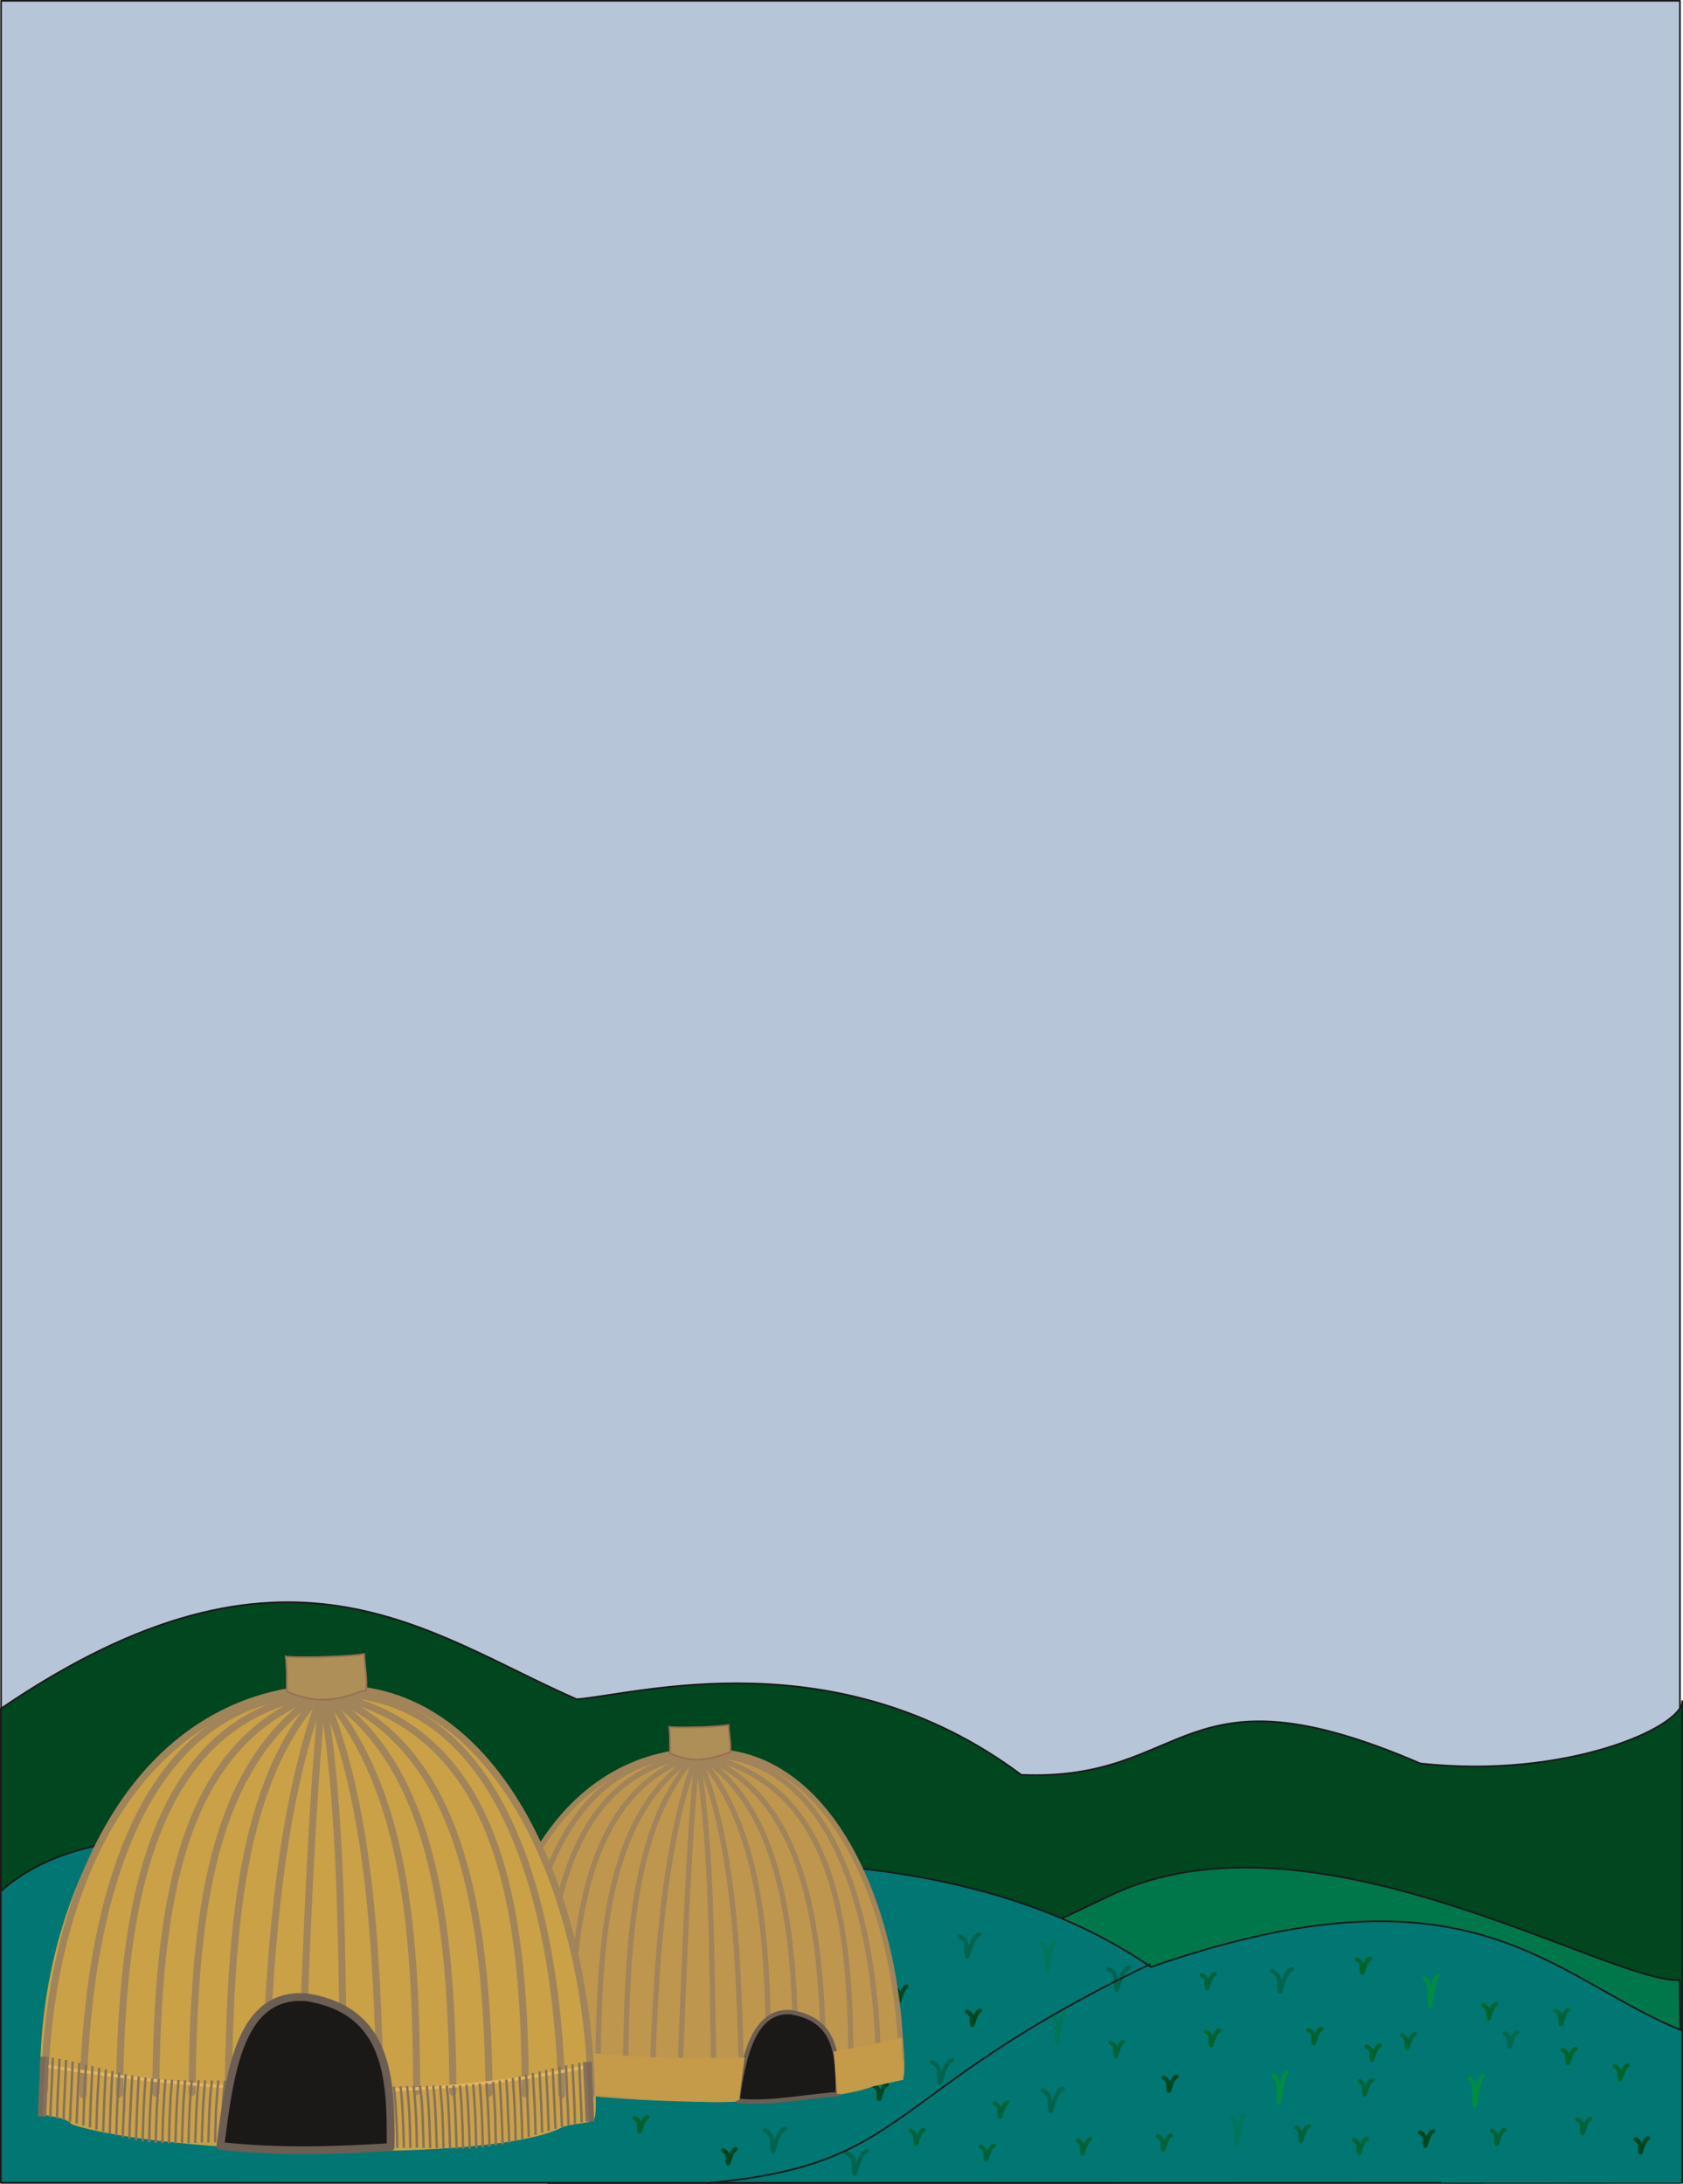 <svg xmlns="http://www.w3.org/2000/svg" xml:space="preserve" width="767.32" height="263.5mm" fill-rule="evenodd" stroke-linejoin="round" stroke-width="28.222" preserveAspectRatio="xMidYMid" version="1.2" viewBox="0 0 20302 26350"><defs class="ClipPathGroup"><clipPath id="a" clipPathUnits="userSpaceOnUse"><path d="M0 0h20302v26350H0z"/></clipPath></defs><g class="SlideGroup"><g class="Slide" clip-path="url(#a)"><g class="Page"><g class="com.sun.star.drawing.PolyPolygonShape"><path fill="none" d="M3 0h20273v26347H3z" class="BoundingBox"/><path fill="#B6C6D8" d="M13 10h20252v26326H13V10Zm0 0Z"/><path fill="none" stroke="#1B1918" stroke-linecap="round" stroke-width="20" d="M13 10h20252v26326H13V10Z"/></g><g class="com.sun.star.drawing.ClosedBezierShape"><path fill="none" d="M0 19321h20305v7027H0z" class="BoundingBox"/><path fill="#00461F" d="M20293 26336H10v-5719c3456-2356 5139-902 6947-114 722-56 3135-755 5362 912 2043 87 1898-1395 4815-137 1767 193 3164-440 3159-753v5811Z"/><path fill="none" stroke="#1B1918" stroke-linecap="round" stroke-width="20" d="M20293 26336H10v-5719c3456-2356 5139-902 6947-114 722-56 3135-755 5362 912 2043 87 1898-1395 4815-137 1767 193 3164-440 3159-753v5811Z"/></g><g class="com.sun.star.drawing.ClosedBezierShape"><path fill="none" d="M6602 22524h13702v3829H6602z" class="BoundingBox"/><path fill="#00774A" d="M20262 23892c-863 40-4455-2192-6881-1015-2518 1195-4829 2285-6769 3464l13681-5-31-2444Z"/><path fill="none" stroke="#1B1918" stroke-linecap="round" stroke-width="20" d="M20262 23892c-863 40-4455-2192-6881-1015-2518 1195-4829 2285-6769 3464l13681-5-31-2444Z"/></g><g class="com.sun.star.drawing.ClosedBezierShape"><path fill="none" d="M0 22150h20304v4199H0z" class="BoundingBox"/><path fill="#007773" d="M10 22819c1544-1373 4897-140 8504-351 2279-48 4070 371 5370 1266 3895-1357 4837 137 6409 767v1835c0 3-18399 0-20283 0v-3517Z"/><path fill="none" stroke="#1B1918" stroke-linecap="round" stroke-width="20" d="M10 22819c1544-1373 4897-140 8504-351 2279-48 4070 371 5370 1266 3895-1357 4837 137 6409 767v1835c0 3-18399 0-20283 0v-3517Z"/></g><g fill="none" class="com.sun.star.drawing.OpenBezierShape"><path d="M11973 25341h209v227h-209z" class="BoundingBox"/><path stroke="#006239" stroke-linecap="round" stroke-width="51" d="M11999 25379c87 42 44 98 64 162 28-77 46-159 92-174"/></g><g fill="none" class="com.sun.star.drawing.OpenBezierShape"><path d="M13941 25740h209v227h-209z" class="BoundingBox"/><path stroke="#006239" stroke-linecap="round" stroke-width="51" d="M13967 25778c87 42 44 98 64 162 28-77 46-159 92-174"/></g><g fill="none" class="com.sun.star.drawing.OpenBezierShape"><path d="M16304 25780h209v227h-209z" class="BoundingBox"/><path stroke="#006239" stroke-linecap="round" stroke-width="51" d="M16330 25818c87 42 44 98 64 162 28-77 46-159 92-174"/></g><g fill="none" class="com.sun.star.drawing.OpenBezierShape"><path d="M12969 25785h209v227h-209z" class="BoundingBox"/><path stroke="#006239" stroke-linecap="round" stroke-width="51" d="M12995 25823c87 42 44 98 64 162 28-77 46-159 92-174"/></g><g fill="none" class="com.sun.star.drawing.OpenBezierShape"><path d="M11805 25864h209v227h-209z" class="BoundingBox"/><path stroke="#006239" stroke-linecap="round" stroke-width="51" d="M11831 25902c87 42 44 98 64 162 28-77 46-159 92-174"/></g><g fill="none" class="com.sun.star.drawing.OpenBezierShape"><path d="M14472 23792h209v227h-209z" class="BoundingBox"/><path stroke="#006239" stroke-linecap="round" stroke-width="51" d="M14498 23830c87 42 44 98 64 162 28-77 46-159 92-174"/></g><g fill="none" class="com.sun.star.drawing.OpenBezierShape"><path d="M17104 25692h209v227h-209z" class="BoundingBox"/><path stroke="#00461F" stroke-linecap="round" stroke-width="51" d="M17130 25730c87 42 44 98 64 162 28-77 46-159 92-174"/></g><g fill="none" class="com.sun.star.drawing.OpenBezierShape"><path d="M19001 25539h209v227h-209z" class="BoundingBox"/><path stroke="#006239" stroke-linecap="round" stroke-width="51" d="M19027 25577c87 42 44 98 64 162 28-77 46-159 92-174"/></g><g fill="none" class="com.sun.star.drawing.OpenBezierShape"><path d="M19700 25773h209v227h-209z" class="BoundingBox"/><path stroke="#00461F" stroke-linecap="round" stroke-width="51" d="M19726 25811c87 42 44 98 64 162 28-77 46-159 92-174"/></g><g fill="none" class="com.sun.star.drawing.OpenBezierShape"><path d="M16461 24655h209v227h-209z" class="BoundingBox"/><path stroke="#00622C" stroke-linecap="round" stroke-width="51" d="M16487 24693c87 42 44 98 64 162 28-77 46-159 92-174"/></g><g fill="none" class="com.sun.star.drawing.OpenBezierShape"><path d="M16344 23606h209v227h-209z" class="BoundingBox"/><path stroke="#00622C" stroke-linecap="round" stroke-width="51" d="M16370 23644c87 42 44 98 64 162 28-77 46-159 92-174"/></g><g fill="none" class="com.sun.star.drawing.OpenBezierShape"><path d="M18823 24696h209v227h-209z" class="BoundingBox"/><path stroke="#00622C" stroke-linecap="round" stroke-width="51" d="M18849 24734c87 42 44 98 64 162 28-77 46-159 92-174"/></g><g fill="none" class="com.sun.star.drawing.OpenBezierShape"><path d="M17866 24155h209v227h-209z" class="BoundingBox"/><path stroke="#00622C" stroke-linecap="round" stroke-width="51" d="M17892 24193c87 42 44 98 64 162 28-77 46-159 92-174"/></g><g fill="none" class="com.sun.star.drawing.OpenBezierShape"><path d="M19453 24894h209v227h-209z" class="BoundingBox"/><path stroke="#00622C" stroke-linecap="round" stroke-width="51" d="M19479 24932c87 42 44 98 64 162 28-77 46-159 92-174"/></g><g fill="none" class="com.sun.star.drawing.OpenBezierShape"><path d="M15603 25631h209v227h-209z" class="BoundingBox"/><path stroke="#006239" stroke-linecap="round" stroke-width="51" d="M15629 25669c87 42 44 98 64 162 28-77 46-159 92-174"/></g><g fill="none" class="com.sun.star.drawing.OpenBezierShape"><path d="M17965 25671h209v227h-209z" class="BoundingBox"/><path stroke="#006239" stroke-linecap="round" stroke-width="51" d="M17991 25709c87 42 44 98 64 162 28-77 46-159 92-174"/></g><g fill="none" class="com.sun.star.drawing.OpenBezierShape"><path d="M14521 24477h209v227h-209z" class="BoundingBox"/><path stroke="#00622C" stroke-linecap="round" stroke-width="51" d="M14547 24515c87 42 44 98 64 162 28-77 46-159 92-174"/></g><g fill="none" class="com.sun.star.drawing.OpenBezierShape"><path d="M16883 24518h209v227h-209z" class="BoundingBox"/><path stroke="#006239" stroke-linecap="round" stroke-width="51" d="M16909 24556c87 42 44 98 64 162 28-77 46-159 92-174"/></g><g fill="none" class="com.sun.star.drawing.OpenBezierShape"><path d="M10959 25674h209v227h-209z" class="BoundingBox"/><path stroke="#006239" stroke-linecap="round" stroke-width="51" d="M10985 25712c87 42 44 98 64 162 28-77 46-159 92-174"/></g><g fill="none" class="com.sun.star.drawing.OpenBezierShape"><path d="M7627 25519h209v227h-209z" class="BoundingBox"/><path stroke="#00622C" stroke-linecap="round" stroke-width="51" d="M7653 25557c87 42 44 98 64 162 28-77 46-159 92-174"/></g><g fill="none" class="com.sun.star.drawing.OpenBezierShape"><path d="M14010 25031h209v227h-209z" class="BoundingBox"/><path stroke="#00461F" stroke-linecap="round" stroke-width="51" d="M14036 25069c87 42 44 98 64 162 28-77 46-159 92-174"/></g><g fill="none" class="com.sun.star.drawing.OpenBezierShape"><path d="M16372 25072h209v227h-209z" class="BoundingBox"/><path stroke="#006239" stroke-linecap="round" stroke-width="51" d="M16398 25110c87 42 44 98 64 162 28-77 46-159 92-174"/></g><g fill="none" class="com.sun.star.drawing.OpenBezierShape"><path d="M10756 23944h209v227h-209z" class="BoundingBox"/><path stroke="#00461F" stroke-linecap="round" stroke-width="51" d="M10782 23982c87 42 44 98 64 162 28-77 46-159 92-174"/></g><g fill="none" class="com.sun.star.drawing.OpenBezierShape"><path d="M15758 24455h209v227h-209z" class="BoundingBox"/><path stroke="#00622C" stroke-linecap="round" stroke-width="51" d="M15784 24493c87 42 44 98 64 162 28-77 46-159 92-174"/></g><g fill="none" class="com.sun.star.drawing.OpenBezierShape"><path d="M18120 24495h209v227h-209z" class="BoundingBox"/><path stroke="#00674B" stroke-linecap="round" stroke-width="51" d="M18146 24533c87 42 44 98 64 162 28-77 46-159 92-174"/></g><g fill="none" class="com.sun.star.drawing.OpenBezierShape"><path d="M18740 24223h209v227h-209z" class="BoundingBox"/><path stroke="#006239" stroke-linecap="round" stroke-width="51" d="M18766 24261c87 42 44 98 64 162 28-77 46-159 92-174"/></g><g fill="none" class="com.sun.star.drawing.OpenBezierShape"><path d="M10375 22941h209v227h-209z" class="BoundingBox"/><path stroke="#00622C" stroke-linecap="round" stroke-width="51" d="M10401 22979c87 42 44 98 64 162 28-77 46-159 92-174"/></g><g fill="none" class="com.sun.star.drawing.OpenBezierShape"><path d="M11640 24234h209v227h-209z" class="BoundingBox"/><path stroke="#00461F" stroke-linecap="round" stroke-width="51" d="M11666 24272c87 42 44 98 64 162 28-77 46-159 92-174"/></g><g fill="none" class="com.sun.star.drawing.OpenBezierShape"><path d="M10515 25128h209v227h-209z" class="BoundingBox"/><path stroke="#00461F" stroke-linecap="round" stroke-width="51" d="M10541 25166c87 42 44 98 64 162 28-77 46-159 92-174"/></g><g fill="none" class="com.sun.star.drawing.OpenBezierShape"><path d="M8694 25905h209v227h-209z" class="BoundingBox"/><path stroke="#00461F" stroke-linecap="round" stroke-width="51" d="M8720 25943c87 42 44 98 64 162 28-77 46-159 92-174"/></g><g fill="none" class="com.sun.star.drawing.OpenBezierShape"><path d="M13370 24609h209v227h-209z" class="BoundingBox"/><path stroke="#006239" stroke-linecap="round" stroke-width="51" d="M13396 24647c87 42 44 98 64 162 28-77 46-159 92-174"/></g><g fill="none" class="com.sun.star.drawing.OpenBezierShape"><path d="M15338 24983h209v410h-209z" class="BoundingBox"/><path stroke="#008C43" stroke-linecap="round" stroke-width="51" d="M15364 25039c87 80 44 194 64 327 28-153 46-322 92-357"/></g><g fill="none" class="com.sun.star.drawing.OpenBezierShape"><path d="M17701 25023h209v410h-209z" class="BoundingBox"/><path stroke="#008C43" stroke-linecap="round" stroke-width="51" d="M17727 25079c87 80 44 194 64 327 28-153 46-322 92-357"/></g><g fill="none" class="com.sun.star.drawing.OpenBezierShape"><path d="M17160 23817h209v410h-209z" class="BoundingBox"/><path stroke="#008C43" stroke-linecap="round" stroke-width="51" d="M17186 23873c87 80 44 194 64 327 28-153 46-322 92-357"/></g><g fill="none" class="com.sun.star.drawing.OpenBezierShape"><path d="M12659 24251h209v410h-209z" class="BoundingBox"/><path stroke="#00755A" stroke-linecap="round" stroke-width="51" d="M12685 24307c87 80 44 194 64 327 28-153 46-322 92-357"/></g><g fill="none" class="com.sun.star.drawing.OpenBezierShape"><path d="M12542 23395h209v410h-209z" class="BoundingBox"/><path stroke="#00755A" stroke-linecap="round" stroke-width="51" d="M12568 23451c87 80 44 194 64 327 28-153 46-322 92-357"/></g><g fill="none" class="com.sun.star.drawing.OpenBezierShape"><path d="M14828 25493h209v410h-209z" class="BoundingBox"/><path stroke="#00755A" stroke-linecap="round" stroke-width="51" d="M14854 25549c87 80 44 194 64 327 28-153 46-322 92-357"/></g><g fill="none" class="com.sun.star.drawing.OpenBezierShape"><path d="M9199 25658h295v326h-295z" class="BoundingBox"/><path stroke="#00634D" stroke-linecap="round" stroke-width="51" d="M9225 25706c133 62 66 151 99 251 41-118 69-246 143-273"/></g><g fill="none" class="com.sun.star.drawing.OpenBezierShape"><path d="M10185 25930h295v326h-295z" class="BoundingBox"/><path stroke="#00634D" stroke-linecap="round" stroke-width="51" d="M10211 25978c133 62 66 151 99 251 41-118 69-246 143-273"/></g><g fill="none" class="com.sun.star.drawing.OpenBezierShape"><path d="M12550 25176h295v326h-295z" class="BoundingBox"/><path stroke="#00634D" stroke-linecap="round" stroke-width="51" d="M12576 25224c133 62 66 151 99 251 41-118 69-246 143-273"/></g><g fill="none" class="com.sun.star.drawing.OpenBezierShape"><path d="M11544 23312h295v326h-295z" class="BoundingBox"/><path stroke="#00634D" stroke-linecap="round" stroke-width="51" d="M11570 23360c133 62 66 151 99 251 41-118 69-246 143-273"/></g><g fill="none" class="com.sun.star.drawing.OpenBezierShape"><path d="M13347 23713h295v326h-295z" class="BoundingBox"/><path stroke="#00634D" stroke-linecap="round" stroke-width="51" d="M13373 23761c133 62 66 151 99 251 41-118 69-246 143-273"/></g><g fill="none" class="com.sun.star.drawing.OpenBezierShape"><path d="M11214 24833h295v326h-295z" class="BoundingBox"/><path stroke="#00634D" stroke-linecap="round" stroke-width="51" d="M11240 24881c133 62 66 151 99 251 41-118 69-246 143-273"/></g><g fill="none" class="com.sun.star.drawing.OpenBezierShape"><path d="M15316 23733h295v326h-295z" class="BoundingBox"/><path stroke="#00634D" stroke-linecap="round" stroke-width="51" d="M15342 23781c133 62 66 151 99 251 41-118 69-246 143-273"/></g><g fill="none" class="com.sun.star.drawing.OpenBezierShape"><path d="M8514 23691h5369v2661H8514z" class="BoundingBox"/><path stroke="#1B1918" stroke-linecap="round" stroke-width="20" d="M13872 23701c-3267 1565-2861 2419-5348 2640"/></g><g class="com.sun.star.drawing.ClosedBezierShape"><path fill="none" d="M5825 21138h5086v4226H5825z" class="BoundingBox"/><path fill="#BF964D" d="M5834 25005c-133-2246 1260-4052 2607-3852 2244-195 2534 3730 2458 3898 2 59-132 46-287 86-625 346-3665 257-4496-20-63-84-274-68-282-112Z"/></g><g fill="none" class="com.sun.star.drawing.OpenBezierShape"><path d="M5835 21093h5067v3785H5835z" class="BoundingBox"/><path stroke="#A1845A" stroke-linecap="round" stroke-width="64" d="M8366 21175c-1550 31-2101 1762-2146 3670m2233-3670c1519-38 2098 1762 2144 3670"/><path stroke="#A1845A" stroke-linecap="round" stroke-width="64" d="M8390 21125c-1662 91-2488 1786-2523 3669m2561-3657c1549-113 2405 1822 2441 3703"/><path stroke="#A1845A" stroke-linecap="round" stroke-width="64" d="M8372 21175c-1495 239-1802 1833-1820 3662"/><path stroke="#A1845A" stroke-linecap="round" stroke-width="64" d="M8380 21175c-1297 463-1480 1962-1498 3655"/><path stroke="#A1845A" stroke-linecap="round" stroke-width="64" d="M8387 21175c-1024 678-1154 2071-1172 3647"/><path stroke="#A1845A" stroke-linecap="round" stroke-width="64" d="M8395 21175c-743 816-824 2168-847 3640"/><path stroke="#A1845A" stroke-linecap="round" stroke-width="64" d="M8402 21175c-369 1012-476 2277-524 3632m532-3632c-110 1147-148 2376-199 3627m235-3627c1554 315 1813 1850 1818 3662"/><path stroke="#A1845A" stroke-linecap="round" stroke-width="64" d="M8438 21175c1232 475 1476 1949 1496 3655"/><path stroke="#A1845A" stroke-linecap="round" stroke-width="64" d="M8430 21175c988 643 1159 2051 1171 3647"/><path stroke="#A1845A" stroke-linecap="round" stroke-width="64" d="M8423 21175c752 879 840 2181 848 3640"/><path stroke="#A1845A" stroke-linecap="round" stroke-width="64" d="M8418 21175c419 1015 487 2277 520 3632"/><path stroke="#A1845A" stroke-linecap="round" stroke-width="64" d="M8410 21175c185 1147 170 2376 198 3627"/></g><g class="com.sun.star.drawing.ClosedBezierShape"><path fill="none" d="M8061 20801h762v442h-762z" class="BoundingBox"/><path fill="#AE8F57" d="M8807 21146c-81 13-175 71-353 84-189 13-326-56-372-76 0-120 3-225-10-319-17 13 519 13 717-22 0 86 33 249 18 333Z"/><path fill="none" stroke="#977055" stroke-linejoin="miter" stroke-width="20" d="M8807 21146c-81 13-175 71-353 84-189 13-326-56-372-76 0-120 3-225-10-319-17 13 519 13 717-22 0 86 33 249 18 333Z"/></g><g class="com.sun.star.drawing.ClosedBezierShape"><path fill="none" d="M8868 24251h1266v1135H8868z" class="BoundingBox"/><path fill="#1B1918" d="M8898 25347c66-528 198-1102 641-1068 553 89 571 523 566 989-389 26-819 122-1207 79Z"/><path fill="none" stroke="#6C5E53" stroke-linejoin="miter" stroke-width="53" d="M8898 25347c66-528 198-1102 641-1068 553 89 571 523 566 989-389 26-819 122-1207 79Z"/></g><g class="com.sun.star.drawing.ClosedBezierShape"><path fill="none" d="M5826 24557h3158v809H5826z" class="BoundingBox"/><path fill="#C59A49" d="M5827 24557c1065 243 2111 307 3156 269-23 168-46 336-66 506-15 127-3183-147-3070-333-8-148-15-295-20-442Z"/></g><g class="com.sun.star.drawing.ClosedBezierShape"><path fill="none" d="M10056 24580h844v690h-844z" class="BoundingBox"/><path fill="#C59A49" d="M10056 24752c20 187 20 329 43 517 265-59 532-117 799-175 0 2-20-514-20-514 10 17-834 182-822 172Z"/></g><g class="com.sun.star.drawing.ClosedBezierShape"><path fill="none" d="M483 20384h6706v5573H483z" class="BoundingBox"/><path fill="#CAA147" d="M495 25487c-180-2965 1661-5347 3437-5083 2960-256 3339 4921 3242 5141 3 79-175 61-378 115-826 454-4836 338-5931-28-86-109-360-89-370-145Z"/></g><g fill="none" class="com.sun.star.drawing.OpenBezierShape"><path d="M495 20325h6684v4993H495z" class="BoundingBox"/><path stroke="#A1845A" stroke-linecap="round" stroke-width="85" d="M3832 20436c-2042 38-2771 2320-2830 4838m2945-4838c2004-53 2769 2323 2830 4838"/><path stroke="#A1845A" stroke-linecap="round" stroke-width="85" d="M3866 20368c-2196 121-3283 2358-3328 4840m3376-4825c2042-149 3175 2404 3221 4886"/><path stroke="#A1845A" stroke-linecap="round" stroke-width="85" d="M3843 20436c-1972 315-2378 2417-2401 4828"/><path stroke="#A1845A" stroke-linecap="round" stroke-width="85" d="M3851 20436c-1708 610-1950 2587-1972 4820"/><path stroke="#A1845A" stroke-linecap="round" stroke-width="85" d="M3861 20436c-1350 892-1520 2729-1545 4810"/><path stroke="#A1845A" stroke-linecap="round" stroke-width="85" d="M3871 20436c-979 1074-1088 2859-1119 4800"/><path stroke="#A1845A" stroke-linecap="round" stroke-width="85" d="M3881 20436c-489 1335-628 3003-689 4790m697-4790c-143 1510-194 3133-260 4782m308-4782c2052 414 2395 2437 2400 4828"/><path stroke="#A1845A" stroke-linecap="round" stroke-width="85" d="M3929 20436c1623 625 1946 2569 1971 4820"/><path stroke="#A1845A" stroke-linecap="round" stroke-width="85" d="M3919 20436c1303 848 1529 2704 1545 4810"/><path stroke="#A1845A" stroke-linecap="round" stroke-width="85" d="M3909 20436c991 1159 1108 2874 1118 4800"/><path stroke="#A1845A" stroke-linecap="round" stroke-width="85" d="M3899 20436c554 1337 645 3003 688 4790"/><path stroke="#A1845A" stroke-linecap="round" stroke-width="85" d="M3889 20436c249 1512 226 3133 261 4782"/></g><g class="com.sun.star.drawing.ClosedBezierShape"><path fill="none" d="M3433 19945h998v574h-998z" class="BoundingBox"/><path fill="#AE8F57" d="M4415 20394c-104 18-231 97-466 112-249 15-428-71-489-99 0-157 3-296-15-423-22 18 687 18 949-27 0 111 41 328 21 437Z"/><path fill="none" stroke="#977055" stroke-linejoin="miter" stroke-width="20" d="M4415 20394c-104 18-231 97-466 112-249 15-428-71-489-99 0-157 3-296-15-423-22 18 687 18 949-27 0 111 41 328 21 437Z"/></g><g fill="none" class="com.sun.star.drawing.OpenBezierShape"><path d="M558 24911h6568v337H558z" class="BoundingBox"/><path stroke="#E4B65E" stroke-linecap="round" stroke-width="37" d="M577 24932c2114 325 4362 460 6529-2"/></g><g fill="none" class="com.sun.star.drawing.OpenBezierShape"><path d="M7033 24878h94v723h-94z" class="BoundingBox"/><path stroke="#84715B" stroke-linejoin="miter" stroke-width="61" d="M7064 24879c2 116 10 237 16 361 5 120 12 245 15 359"/></g><g fill="none" class="com.sun.star.drawing.OpenBezierShape"><path d="M4654 24891h2379v1038H4654z" class="BoundingBox"/><path stroke="#84715B" stroke-linejoin="miter" stroke-width="29" d="M6987 24892c3 116 10 236 15 359 5 122 13 243 15 358m-111-702c5 114 12 236 17 359 6 122 11 244 13 361m-109-705c5 114 10 240 15 359 8 125 13 247 15 363m-109-707c3 115 10 243 15 364 6 125 13 247 16 364m-112-710c5 117 13 245 18 367 5 124 12 246 15 364m-112-711c5 115 13 243 18 367 5 125 10 249 13 369m-110-718c3 119 13 245 18 372 5 124 10 251 13 369m-113-721c6 120 14 248 22 375 5 124 10 254 12 372m-115-726c8 120 15 247 20 374s10 257 13 377m-112-731c8 120 15 250 20 377 6 130 13 258 13 379m-114-738c8 120 18 250 23 379 5 130 10 260 12 382m-114-743c10 120 18 252 20 382 8 129 13 260 16 382m-115-749c8 123 16 252 21 384 7 132 12 263 15 385m-114-754c7 120 15 253 23 385 2 129 7 262 10 384m-115-756c8 120 18 252 23 384 5 130 10 265 13 385m-117-762c13 123 18 255 26 388 5 132 10 265 12 387m-117-767c11 123 18 255 26 385 5 132 7 267 12 387m-119-766c13 122 20 254 25 384 8 133 13 265 13 387m-117-763c13 117 21 251 26 381 7 133 10 262 12 384m-116-763c10 117 20 249 25 381 5 131 10 260 13 382m-117-763c10 120 20 249 25 381 5 131 10 260 13 380m-119-761c12 120 22 249 28 381 5 131 10 260 12 380m-123-761c13 120 23 249 28 379 6 130 11 260 14 377m-120-753c12 117 22 246 28 376 5 130 10 257 12 374m-122-750c16 117 26 246 31 376 5 128 10 257 12 374m-121-750c15 119 22 246 30 373 5 127 8 258 10 375m-119-746c15 117 23 244 30 374 5 124 8 255 10 372m-119-743c15 117 23 244 28 371 8 128 10 257 13 372m-122-738c15 117 25 241 30 371 8 125 10 252 13 369m-124-735c17 117 27 244 33 368 5 128 7 255 10 370"/></g><g fill="none" class="com.sun.star.drawing.OpenBezierShape"><path d="M4559 25187h107v742h-107z" class="BoundingBox"/><path stroke="#84715B" stroke-linejoin="miter" stroke-width="61" d="M4590 25192c17 114 28 241 34 365 5 128 7 255 10 370"/></g><g fill="none" class="com.sun.star.drawing.OpenBezierShape"><path d="M497 24815h94v723h-94z" class="BoundingBox"/><path stroke="#84715B" stroke-linejoin="miter" stroke-width="61" d="M559 24816c-3 114-10 237-15 359-6 122-14 244-16 361"/></g><g fill="none" class="com.sun.star.drawing.OpenBezierShape"><path d="M592 24828h2379v1035H592z" class="BoundingBox"/><path stroke="#84715B" stroke-linejoin="miter" stroke-width="29" d="M637 24829c-3 114-10 236-15 358s-13 244-15 359m111-705c-5 115-10 239-18 361-5 119-10 245-12 359m109-705c-5 115-10 239-15 361-8 125-13 248-15 362m109-705c-3 115-10 239-15 363-6 123-13 248-16 365m112-710c-5 117-13 241-18 366-5 123-12 247-15 364m112-710c-5 115-13 242-18 366-5 126-10 250-13 367m109-715c-2 117-12 244-17 368-5 128-10 255-13 372m113-720c-6 117-14 244-22 371-5 128-10 255-12 375m115-725c-8 117-15 246-20 373-5 128-10 258-13 377m112-732c-8 119-15 251-21 379-5 127-10 257-12 376m114-735c-8 119-15 249-23 379-5 130-10 259-12 379m114-740c-10 119-18 251-20 379-8 132-13 262-16 384m115-748c-8 122-16 251-21 384-7 130-12 259-15 381m114-752c-7 121-15 254-20 384-5 132-10 264-13 386m115-758c-8 122-18 254-23 387-5 130-10 262-13 384m117-761c-10 122-18 254-26 388-5 129-10 261-12 383m117-763c-11 122-18 254-26 385-5 132-7 264-12 386m119-766c-13 122-20 254-26 385-7 132-10 264-12 383m117-763c-13 120-21 253-26 385-7 129-10 261-12 381m116-763c-10 119-20 252-25 382-5 129-10 261-13 381m117-761c-10 120-20 250-25 380-5 129-10 261-13 381m119-761c-12 120-22 250-28 380-5 129-10 261-12 378m123-758c-13 120-23 250-28 380-6 127-11 259-14 376m120-753c-12 117-22 247-28 374-5 130-10 259-12 376m122-750c-16 117-26 247-31 374-5 130-10 259-12 376m121-750c-15 117-22 247-30 374-5 127-8 257-10 374m119-746c-15 115-23 245-30 372-5 127-8 254-10 371m119-740c-15 114-23 245-28 372-8 127-10 254-13 371m122-738c-15 114-25 242-30 369-8 125-10 254-13 371m124-735c-17 114-27 242-33 369-5 127-7 254-10 369"/></g><g fill="none" class="com.sun.star.drawing.OpenBezierShape"><path d="M2959 25123h107v742h-107z" class="BoundingBox"/><path stroke="#84715B" stroke-linejoin="miter" stroke-width="61" d="M3034 25128c-18 111-27 241-34 365-5 128-8 255-10 370"/></g><g fill="none" class="com.sun.star.drawing.OpenBezierShape"><path d="M7076 24878h92v723h-92z" class="BoundingBox"/><path stroke="#7D6857" stroke-linejoin="miter" stroke-width="61" d="M7107 24879c2 116 8 237 16 361 5 120 11 245 13 359"/></g><g fill="none" class="com.sun.star.drawing.OpenBezierShape"><path d="M4599 25187h110v742h-110z" class="BoundingBox"/><path stroke="#7D6857" stroke-linejoin="miter" stroke-width="61" d="M4630 25192c18 114 28 241 34 365 6 128 11 255 13 370"/></g><g fill="none" class="com.sun.star.drawing.OpenBezierShape"><path d="M457 24815h92v723h-92z" class="BoundingBox"/><path stroke="#7D6857" stroke-linejoin="miter" stroke-width="61" d="M517 24816c-2 114-8 237-16 359-5 122-11 244-13 361"/></g><g fill="none" class="com.sun.star.drawing.OpenBezierShape"><path d="M2915 25122h110v743h-110z" class="BoundingBox"/><path stroke="#7D6857" stroke-linejoin="miter" stroke-width="61" d="M2993 25128c-19 111-29 241-34 365-6 128-11 255-13 370"/></g><g class="com.sun.star.drawing.ClosedBezierShape"><path fill="none" d="M2606 24049h2155v1944H2606z" class="BoundingBox"/><path fill="#1B1918" d="M2659 25893c116-946 251-1857 1042-1794 990 162 1018 979 1011 1807-696 45-1360 63-2053-13Z"/><path fill="none" stroke="#6C5E53" stroke-linejoin="miter" stroke-width="94" d="M2659 25893c116-946 251-1857 1042-1794 990 162 1018 979 1011 1807-696 45-1360 63-2053-13Z"/></g></g></g></g></svg>
